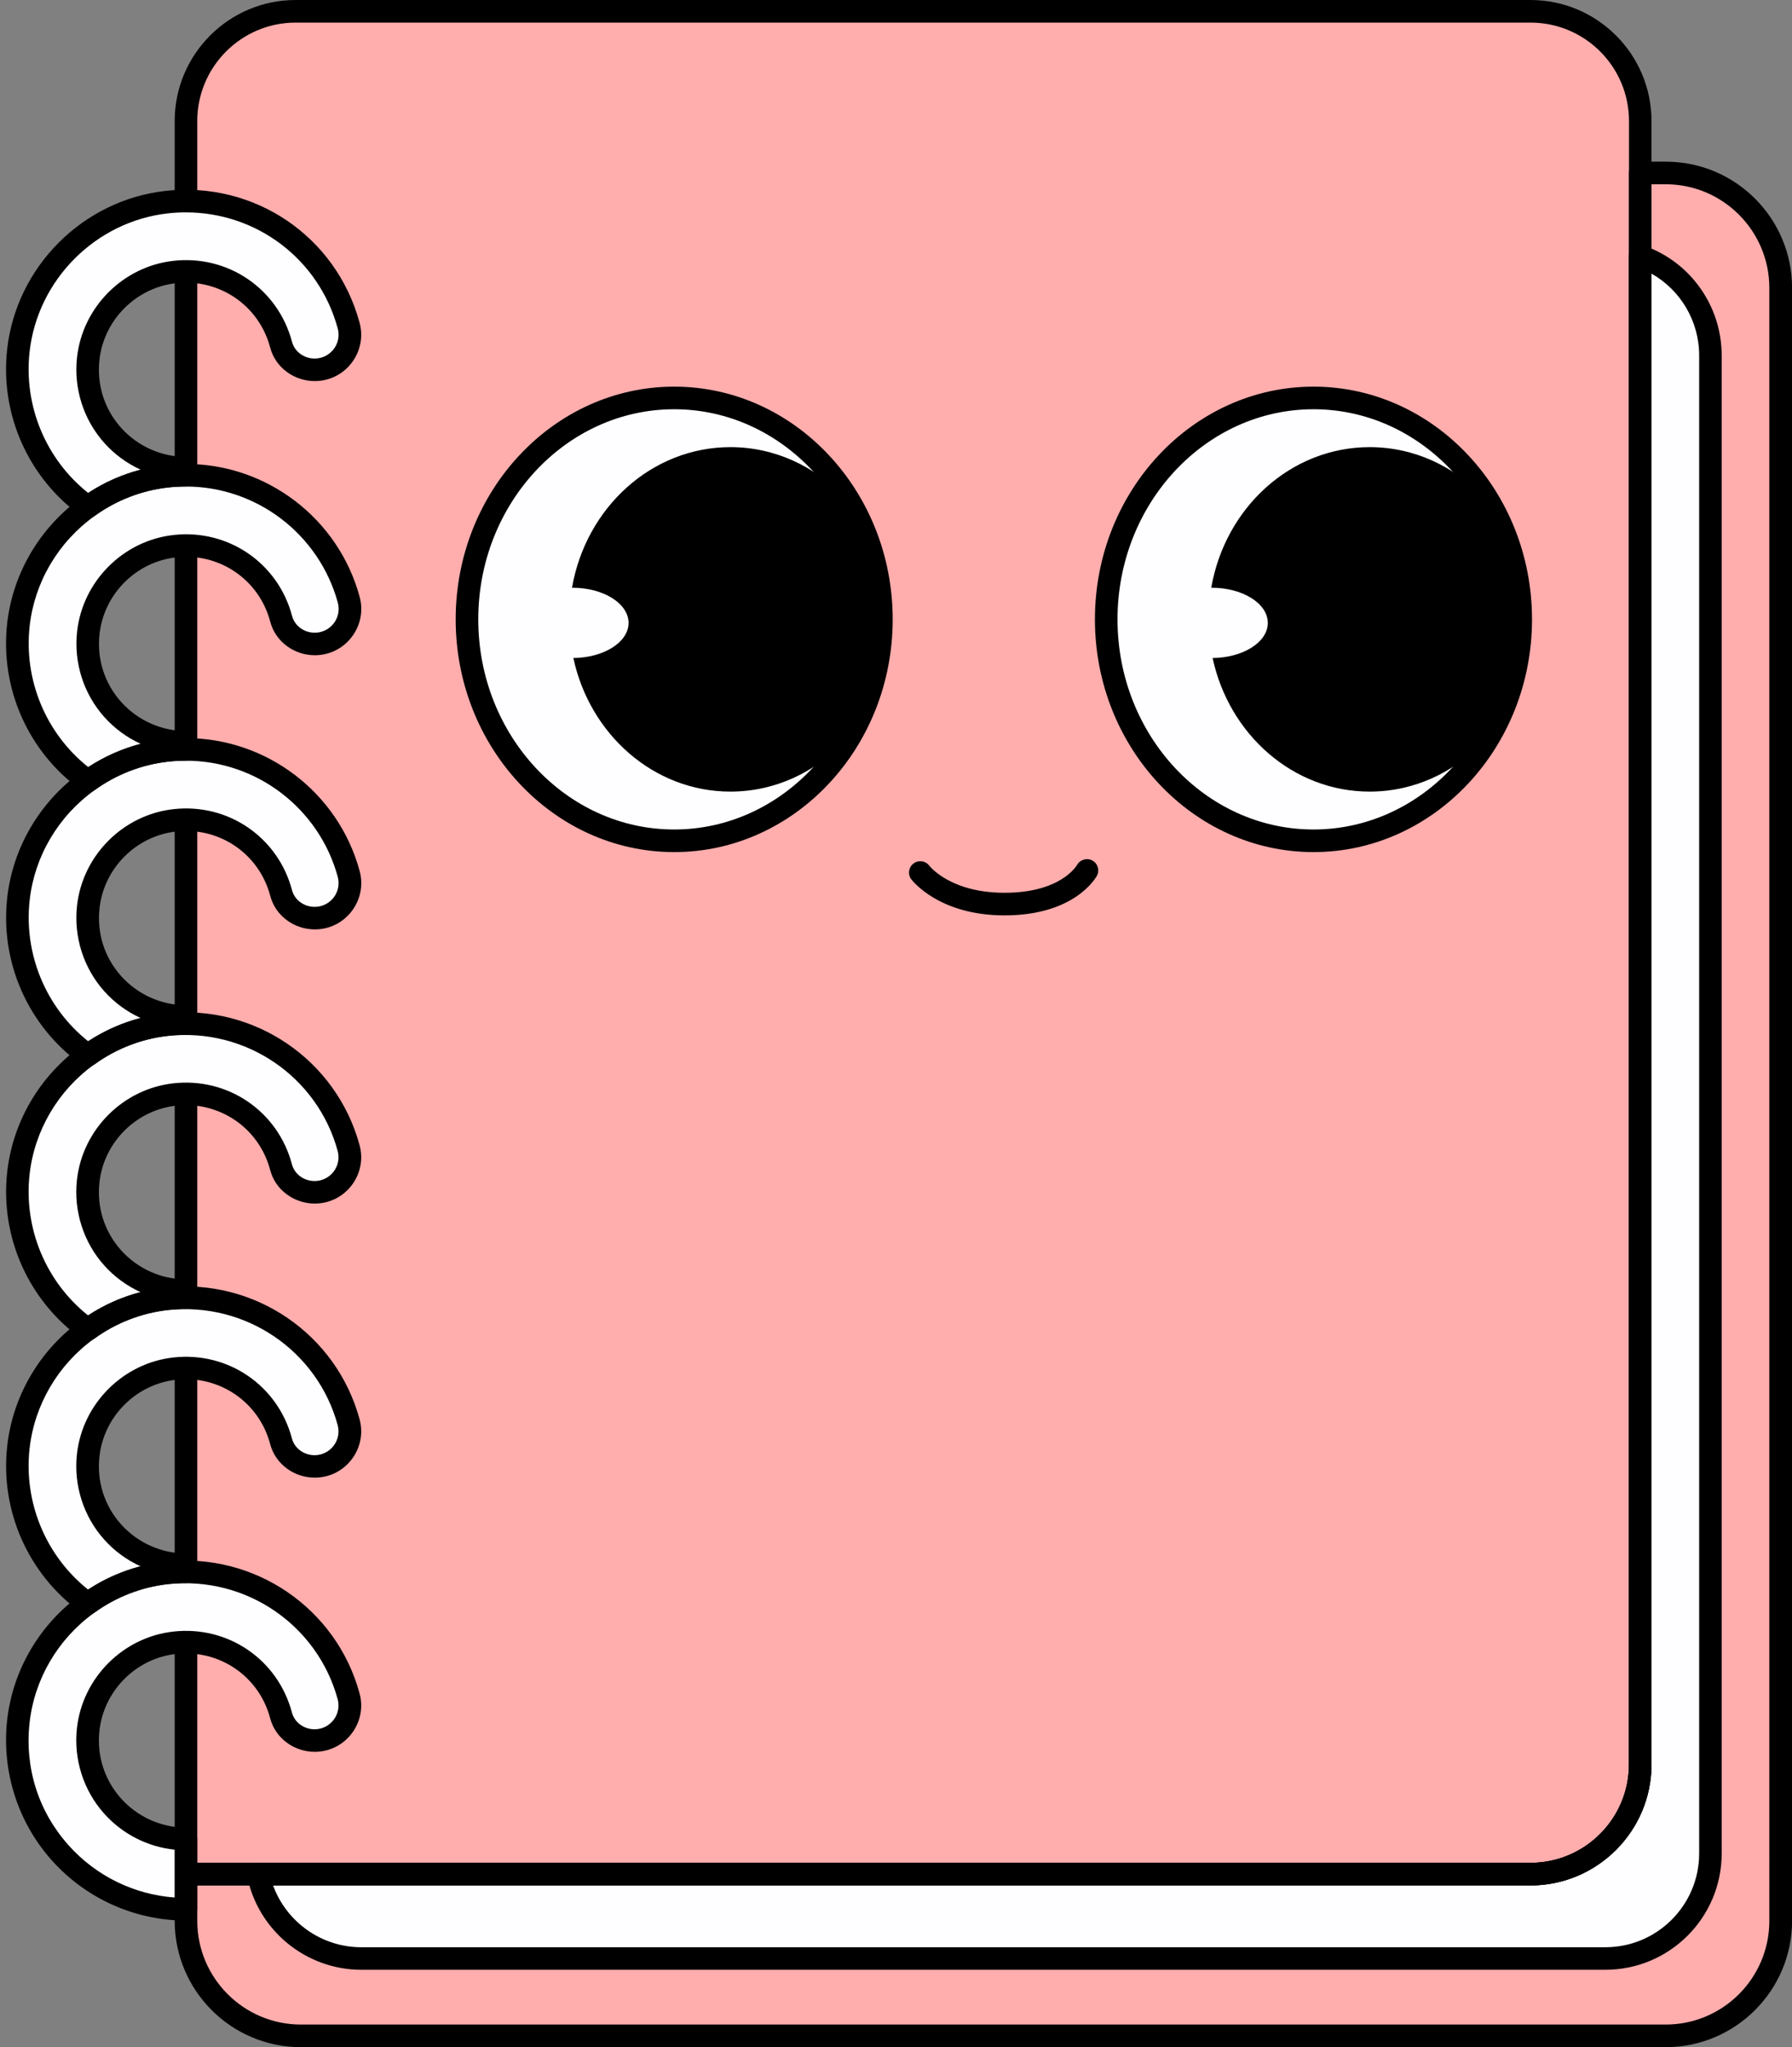 <?xml version="1.0" encoding="UTF-8" standalone="no"?><svg xmlns="http://www.w3.org/2000/svg" xmlns:xlink="http://www.w3.org/1999/xlink" fill="#000000" height="271.7" preserveAspectRatio="xMidYMid meet" version="1" viewBox="-0.8 0.0 238.0 271.7" width="238" zoomAndPan="magnify"><rect x="-0.8" y="0.0" width="238.0" height="271.7" fill="#808080" stroke="none"/><g><g><g id="change1_2"><path d="M219.35,270.22H40.24c-9.03,0-16.35-7.32-16.35-16.35V39.31c0-9.03,7.32-16.35,16.35-16.35h179.11 c9.03,0,16.35,7.32,16.35,16.35v214.57C235.7,262.9,228.38,270.22,219.35,270.22z" fill="#ffadad"/></g><g id="change2_9"><path d="M211.42,259.95H48.17c-8.25,0-14.95-6.69-14.95-14.95V48.17c0-8.25,6.69-14.95,14.95-14.95h163.25 c8.25,0,14.95,6.69,14.95,14.95v196.84C226.37,253.26,219.68,259.95,211.42,259.95z" fill="#fefdff"/></g><g id="change1_1"><path d="M201.43,248.76H23.9V17.11c0-8.62,6.99-15.61,15.61-15.61h161.92c8.62,0,15.61,6.99,15.61,15.61v216.04 C217.04,241.77,210.05,248.76,201.43,248.76z" fill="#ffadad"/></g><g id="change2_7"><ellipse cx="88.74" cy="82.21" fill="#fefdff" rx="27.52" ry="29.39"/></g><g id="change2_1"><ellipse cx="173.65" cy="82.21" fill="#fefdff" rx="27.52" ry="29.39"/></g></g><g><g id="change3_13"><path d="M88.74,113.1c-16,0-29.02-13.86-29.02-30.89s13.02-30.89,29.02-30.89s29.02,13.86,29.02,30.89S104.75,113.1,88.74,113.1z M88.74,54.32c-14.35,0-26.02,12.51-26.02,27.89c0,15.38,11.67,27.89,26.02,27.89s26.02-12.51,26.02-27.89 C114.77,66.83,103.09,54.32,88.74,54.32z"/></g><g id="change3_11"><path d="M96.21,59.35c-10.48,0-19.2,8.04-21.04,18.66c0.02,0,0.03,0,0.05,0c4.12,0,7.46,2.09,7.46,4.67 c0,2.55-3.27,4.62-7.33,4.66c2.18,10.15,10.69,17.73,20.86,17.73c11.82,0,21.41-10.23,21.41-22.86 C117.62,69.58,108.03,59.35,96.21,59.35z"/></g><g id="change3_4"><path d="M173.65,113.1c-16,0-29.03-13.86-29.03-30.89s13.02-30.89,29.03-30.89c16,0,29.02,13.86,29.02,30.89 S189.65,113.1,173.65,113.1z M173.65,54.32c-14.35,0-26.03,12.51-26.03,27.89c0,15.38,11.67,27.89,26.03,27.89 c14.35,0,26.02-12.51,26.02-27.89C199.67,66.83,188,54.32,173.65,54.32z"/></g><g id="change3_3"><path d="M181.11,59.35c-10.48,0-19.2,8.04-21.04,18.66c0.02,0,0.03,0,0.05,0c4.12,0,7.46,2.09,7.46,4.67 c0,2.55-3.27,4.62-7.33,4.66c2.18,10.15,10.69,17.73,20.86,17.73c11.82,0,21.41-10.23,21.41-22.86 C202.52,69.58,192.94,59.35,181.11,59.35z"/></g><g id="change3_8"><path d="M132.62,121.5c-8.7,0-12.24-4.6-12.39-4.79c-0.5-0.66-0.36-1.6,0.3-2.1c0.66-0.49,1.6-0.36,2.09,0.29 c0.13,0.17,2.91,3.6,9.99,3.6c7.45,0,9.55-3.55,9.64-3.7c0.4-0.71,1.31-0.98,2.03-0.58c0.72,0.39,0.99,1.28,0.61,2.01 C144.78,116.43,142,121.5,132.62,121.5z"/></g><g id="change3_1"><path d="M212.42,261.45H47.18c-7.34,0-13.71-5.22-15.15-12.4c-0.09-0.44,0.03-0.9,0.31-1.25c0.29-0.35,0.71-0.55,1.16-0.55 h168.97c7.2,0,13.07-5.86,13.07-13.06V34.01c0-0.49,0.24-0.94,0.63-1.22c0.4-0.28,0.91-0.35,1.36-0.19 c6.18,2.16,10.33,8.02,10.33,14.58V246C227.87,254.52,220.94,261.45,212.42,261.45z M35.47,250.26c1.76,4.84,6.42,8.2,11.71,8.2 h165.24c6.86,0,12.45-5.58,12.45-12.45V47.17c0-4.54-2.47-8.67-6.33-10.85v197.87c0,8.86-7.21,16.06-16.07,16.06H35.47z"/></g><g id="change3_12"><path d="M220.44,271.72H39.15c-9.24,0-16.75-7.52-16.75-16.76v-6.2c0-0.83,0.67-1.5,1.5-1.5h178.58c7.2,0,13.07-5.86,13.07-13.06 V22.96c0-0.83,0.67-1.5,1.5-1.5h3.41c9.24,0,16.75,7.52,16.75,16.76v216.75C237.2,264.2,229.68,271.72,220.44,271.72z M25.4,250.26v4.7c0,7.58,6.17,13.76,13.75,13.76h181.29c7.58,0,13.75-6.17,13.75-13.76V38.22c0-7.58-6.17-13.76-13.75-13.76 h-1.91v209.73c0,8.86-7.21,16.06-16.07,16.06H25.4z"/></g><g id="change3_5"><path d="M202.47,250.26H23.9c-0.83,0-1.5-0.67-1.5-1.5V16.06C22.4,7.21,29.6,0,38.46,0h164.01c8.86,0,16.07,7.21,16.07,16.06 v218.13C218.54,243.05,211.33,250.26,202.47,250.26z M25.4,247.26h177.08c7.2,0,13.07-5.86,13.07-13.06V16.06 c0-7.2-5.86-13.06-13.07-13.06H38.46C31.26,3,25.4,8.86,25.4,16.06V247.26z"/></g><g><g><g id="change2_2"><path d="M23.9,71.48c-13.19,0-23.75-11.46-22.25-24.95c1.15-10.27,9.42-18.54,19.69-19.69 c11.41-1.27,21.37,6.09,24.17,16.37c0.81,2.96-1.44,5.88-4.51,5.88h0c-2.07,0-3.94-1.35-4.47-3.34 c-1.6-6.04-7.44-10.38-14.12-9.64c-5.98,0.67-10.82,5.51-11.49,11.49c-0.88,7.87,5.28,14.56,12.98,14.56V71.48z" fill="#fefdff"/></g></g><g><g id="change2_8"><path d="M23.9,107.87c-13.19,0-23.75-11.46-22.25-24.95c1.15-10.27,9.42-18.54,19.69-19.69 c11.41-1.27,21.37,6.09,24.17,16.37c0.81,2.96-1.44,5.88-4.51,5.88h0c-2.07,0-3.94-1.35-4.47-3.34 c-1.6-6.04-7.44-10.38-14.12-9.64C16.43,73.16,11.58,78,10.92,83.98c-0.88,7.87,5.28,14.56,12.98,14.56V107.87z" fill="#fefdff"/></g></g><g><g id="change2_3"><path d="M23.9,144.26c-13.19,0-23.75-11.46-22.25-24.95c1.15-10.27,9.42-18.54,19.69-19.69 c11.41-1.27,21.37,6.09,24.17,16.37c0.81,2.96-1.44,5.88-4.51,5.88h0c-2.07,0-3.94-1.35-4.47-3.34 c-1.6-6.04-7.44-10.38-14.12-9.64c-5.98,0.67-10.82,5.51-11.49,11.49c-0.88,7.87,5.28,14.56,12.98,14.56V144.26z" fill="#fefdff"/></g></g><g><g id="change2_4"><path d="M23.9,180.64c-13.19,0-23.75-11.46-22.25-24.95c1.15-10.27,9.42-18.54,19.69-19.69 c11.41-1.27,21.37,6.09,24.17,16.37c0.81,2.96-1.44,5.88-4.51,5.88h0c-2.07,0-3.94-1.35-4.47-3.34 c-1.6-6.04-7.44-10.38-14.12-9.64c-5.98,0.67-10.82,5.51-11.49,11.49c-0.88,7.87,5.28,14.56,12.98,14.56V180.64z" fill="#fefdff"/></g></g><g><g id="change2_5"><path d="M23.9,217.03c-13.19,0-23.75-11.46-22.25-24.95c1.15-10.27,9.42-18.54,19.69-19.69 c11.41-1.27,21.37,6.09,24.17,16.37c0.81,2.96-1.44,5.88-4.51,5.88h0c-2.07,0-3.94-1.35-4.47-3.34 c-1.6-6.04-7.44-10.38-14.12-9.64c-5.98,0.67-10.82,5.51-11.49,11.49c-0.88,7.87,5.28,14.56,12.98,14.56V217.03z" fill="#fefdff"/></g></g><g><g id="change2_6"><path d="M23.9,253.42c-13.19,0-23.75-11.46-22.25-24.95c1.15-10.27,9.42-18.54,19.69-19.69 c11.41-1.27,21.37,6.09,24.17,16.37c0.81,2.96-1.44,5.88-4.51,5.88h0c-2.07,0-3.94-1.35-4.47-3.34 c-1.6-6.04-7.44-10.38-14.12-9.64c-5.98,0.67-10.82,5.51-11.49,11.49c-0.88,7.87,5.28,14.56,12.98,14.56V253.42z" fill="#fefdff"/></g></g></g><g><g><g id="change3_6"><path d="M10.87,68.78c-0.31,0-0.61-0.09-0.87-0.28C2.96,63.46-0.81,54.98,0.15,46.36c1.22-10.96,10.06-19.8,21.02-21.02 c11.83-1.32,22.67,6.03,25.78,17.47c0.51,1.86,0.13,3.8-1.04,5.34c-1.18,1.55-2.97,2.43-4.91,2.43c-1.33,0-2.65-0.43-3.71-1.22 c-1.11-0.82-1.87-1.94-2.21-3.24c-1.48-5.58-6.74-9.17-12.51-8.53c-5.3,0.59-9.57,4.86-10.16,10.16 c-0.37,3.34,0.65,6.54,2.87,9.03c2.2,2.45,5.34,3.86,8.62,3.86c0.83,0,1.5,0.67,1.5,1.5v0.93c0,0.4-0.16,0.78-0.44,1.06 c-0.28,0.28-0.66,0.44-1.06,0.44c-0.79,0-1.6,0.04-2.39,0.13c-3.5,0.39-6.88,1.7-9.75,3.78 C11.49,68.68,11.18,68.78,10.87,68.78z M23.89,28.19c-0.79,0-1.59,0.04-2.39,0.13c-9.58,1.07-17.3,8.8-18.37,18.37 c-0.8,7.19,2.16,14.27,7.78,18.74c2.14-1.4,4.5-2.45,6.97-3.09c-1.82-0.83-3.47-2.03-4.83-3.55 c-2.76-3.08-4.08-7.23-3.62-11.36c0.74-6.68,6.13-12.07,12.81-12.81c7.25-0.81,13.87,3.71,15.74,10.74 c0.17,0.64,0.54,1.19,1.09,1.6c0.55,0.41,1.23,0.63,1.92,0.63c1,0,1.92-0.46,2.53-1.25c0.6-0.79,0.79-1.78,0.54-2.73 C41.55,34.37,33.28,28.19,23.89,28.19z"/></g></g><g><g id="change3_9"><path d="M10.87,105.17c-0.31,0-0.61-0.09-0.87-0.28C2.96,99.85-0.81,91.37,0.15,82.75C0.9,76.1,4.49,70.01,10,66.06 c3.29-2.38,7.16-3.88,11.18-4.33c0.91-0.1,1.83-0.15,2.72-0.15c10.75,0,20.24,7.25,23.06,17.62c0.51,1.85,0.13,3.8-1.04,5.34 c-1.18,1.55-2.97,2.43-4.91,2.43c-1.33,0-2.65-0.43-3.71-1.22c-1.11-0.82-1.87-1.94-2.21-3.24c-1.48-5.58-6.74-9.17-12.51-8.53 c-5.3,0.59-9.57,4.86-10.16,10.16c-0.37,3.34,0.65,6.54,2.87,9.03c2.2,2.45,5.34,3.86,8.62,3.86c0.83,0,1.5,0.67,1.5,1.5v0.93 c0,0.83-0.67,1.5-1.5,1.5c-0.79,0-1.6,0.04-2.39,0.13c-3.5,0.39-6.88,1.7-9.75,3.78C11.49,105.07,11.18,105.17,10.87,105.17z M23.9,64.58c-0.79,0-1.6,0.04-2.39,0.13c-3.5,0.39-6.88,1.7-9.75,3.78c-4.83,3.46-7.97,8.78-8.62,14.59 c-0.8,7.19,2.16,14.27,7.78,18.74c2.14-1.4,4.5-2.45,6.97-3.09c-1.82-0.83-3.47-2.03-4.83-3.55 c-2.76-3.08-4.08-7.23-3.62-11.36c0.74-6.68,6.13-12.07,12.81-12.81c7.25-0.81,13.87,3.71,15.74,10.74 c0.17,0.64,0.54,1.19,1.09,1.6c0.55,0.41,1.23,0.63,1.92,0.63c1,0,1.92-0.46,2.53-1.25c0.6-0.79,0.79-1.78,0.54-2.73 C41.59,70.92,33.3,64.58,23.9,64.58z"/></g></g><g><g id="change3_7"><path d="M10.87,141.56c-0.31,0-0.63-0.1-0.88-0.28c-7.03-5.05-10.8-13.53-9.83-22.14c0.75-6.65,4.33-12.74,9.84-16.69 c3.29-2.38,7.16-3.88,11.18-4.33c0.91-0.1,1.83-0.15,2.72-0.15c10.75,0,20.24,7.25,23.06,17.62c0.51,1.85,0.13,3.8-1.04,5.34 c-1.18,1.55-2.97,2.43-4.91,2.43c-1.33,0-2.65-0.43-3.71-1.22c-1.11-0.82-1.87-1.94-2.21-3.24c-1.48-5.58-6.73-9.17-12.51-8.53 c-5.3,0.59-9.57,4.86-10.16,10.16c-0.37,3.34,0.65,6.54,2.87,9.03c2.2,2.45,5.34,3.86,8.62,3.86c0.83,0,1.5,0.67,1.5,1.5v0.93 c0,0.83-0.67,1.5-1.5,1.5c-0.79,0-1.59,0.04-2.39,0.13c-3.5,0.39-6.88,1.7-9.75,3.78C11.5,141.46,11.19,141.56,10.87,141.56z M23.9,100.97c-0.79,0-1.6,0.04-2.39,0.13c-3.5,0.39-6.88,1.7-9.75,3.78c-4.83,3.46-7.97,8.78-8.62,14.59 c-0.8,7.18,2.16,14.27,7.77,18.74c2.15-1.41,4.5-2.45,6.97-3.09c-1.82-0.83-3.47-2.03-4.83-3.55 c-2.76-3.08-4.08-7.23-3.62-11.36c0.74-6.68,6.13-12.07,12.81-12.81c7.26-0.81,13.87,3.71,15.74,10.74 c0.17,0.64,0.54,1.19,1.09,1.6c0.55,0.41,1.23,0.63,1.92,0.63c1,0,1.92-0.46,2.53-1.25c0.6-0.79,0.79-1.78,0.54-2.73 C41.59,107.31,33.3,100.97,23.9,100.97z"/></g></g><g><g id="change3_14"><path d="M10.87,177.95c-0.31,0-0.63-0.1-0.88-0.28c-7.03-5.05-10.8-13.53-9.83-22.14c0.75-6.66,4.33-12.74,9.83-16.69 c0.03-0.02,0.07-0.05,0.1-0.07c3.27-2.35,7.1-3.82,11.08-4.26c11.89-1.29,22.72,6.23,25.78,17.47c0.51,1.85,0.13,3.8-1.04,5.34 c-1.18,1.55-2.97,2.43-4.91,2.43c-1.33,0-2.65-0.43-3.71-1.22c-1.11-0.82-1.87-1.94-2.21-3.24c-1.48-5.58-6.74-9.17-12.51-8.53 c-5.3,0.59-9.57,4.86-10.16,10.16c-0.37,3.34,0.65,6.54,2.87,9.03c2.2,2.45,5.34,3.86,8.62,3.86c0.83,0,1.5,0.67,1.5,1.5v0.93 c0,0.83-0.67,1.5-1.5,1.5c-0.79,0-1.59,0.04-2.39,0.13c-3.5,0.39-6.88,1.7-9.75,3.78C11.5,177.85,11.19,177.95,10.87,177.95z M11.64,141.34c-4.76,3.45-7.86,8.74-8.51,14.52c-0.8,7.18,2.16,14.27,7.77,18.74c2.15-1.41,4.5-2.45,6.97-3.09 c-1.82-0.83-3.47-2.03-4.83-3.55c-2.76-3.08-4.08-7.23-3.62-11.36c0.74-6.68,6.13-12.07,12.81-12.81 c7.26-0.81,13.87,3.71,15.74,10.74c0.17,0.64,0.54,1.19,1.09,1.6c0.55,0.41,1.23,0.63,1.92,0.63c1,0,1.92-0.46,2.53-1.25 c0.6-0.79,0.79-1.78,0.54-2.73c-2.67-9.84-12.17-16.41-22.56-15.28c-3.5,0.39-6.88,1.7-9.75,3.78 C11.72,141.3,11.68,141.32,11.64,141.34z"/></g></g><g><g id="change3_10"><path d="M10.87,214.33c-0.31,0-0.63-0.1-0.88-0.28c-7.03-5.05-10.8-13.53-9.83-22.14c0.75-6.66,4.33-12.74,9.83-16.69 c0.03-0.02,0.07-0.05,0.1-0.07c3.27-2.35,7.1-3.82,11.08-4.26c11.89-1.29,22.72,6.23,25.78,17.47c0.51,1.85,0.13,3.8-1.04,5.34 c-1.18,1.55-2.97,2.43-4.91,2.43c-1.33,0-2.65-0.43-3.71-1.22c-1.1-0.82-1.87-1.94-2.21-3.24c-1.48-5.58-6.74-9.17-12.51-8.53 c-5.3,0.59-9.57,4.86-10.16,10.16c-0.37,3.34,0.65,6.54,2.87,9.03c2.2,2.45,5.34,3.86,8.62,3.86c0.83,0,1.5,0.67,1.5,1.5v0.93 c0,0.83-0.67,1.5-1.5,1.5c-0.79,0-1.59,0.04-2.39,0.13c-3.5,0.39-6.88,1.7-9.75,3.78C11.49,214.23,11.19,214.33,10.87,214.33z M11.64,177.73c-4.76,3.45-7.86,8.74-8.51,14.52c-0.8,7.18,2.16,14.27,7.77,18.74c2.15-1.41,4.5-2.45,6.97-3.09 c-1.82-0.83-3.47-2.03-4.83-3.55c-2.76-3.08-4.08-7.23-3.62-11.36c0.74-6.68,6.13-12.07,12.81-12.81 c7.26-0.81,13.87,3.71,15.74,10.74c0.17,0.64,0.54,1.19,1.09,1.6c0.55,0.41,1.23,0.63,1.92,0.63c1,0,1.92-0.46,2.53-1.25 c0.6-0.79,0.79-1.78,0.54-2.73c-2.67-9.84-12.17-16.4-22.56-15.28c-3.5,0.39-6.88,1.7-9.75,3.78 C11.72,177.69,11.68,177.71,11.64,177.73z"/></g></g><g><g id="change3_2"><path d="M23.9,254.92c-6.78,0-13.27-2.91-17.81-7.98c-4.53-5.06-6.69-11.85-5.94-18.64c0.75-6.66,4.33-12.74,9.84-16.69 c0.03-0.02,0.07-0.05,0.1-0.07c3.27-2.35,7.1-3.82,11.08-4.26c11.89-1.29,22.72,6.23,25.78,17.47c0.51,1.85,0.13,3.8-1.04,5.34 c-1.18,1.55-2.97,2.43-4.91,2.43c-1.33,0-2.65-0.43-3.71-1.22c-1.11-0.82-1.87-1.94-2.21-3.24c-1.48-5.58-6.74-9.16-12.51-8.53 c-5.3,0.59-9.57,4.86-10.16,10.16c-0.37,3.34,0.65,6.54,2.87,9.03c2.2,2.45,5.34,3.86,8.62,3.86c0.83,0,1.5,0.67,1.5,1.5v9.33 C25.4,254.25,24.72,254.92,23.9,254.92z M11.64,214.12c-4.76,3.45-7.86,8.74-8.51,14.52c-0.67,6.02,1.17,11.81,5.19,16.3 c3.63,4.06,8.7,6.53,14.07,6.92v-6.35c-3.58-0.37-6.92-2.07-9.35-4.78c-2.76-3.08-4.08-7.23-3.62-11.36 c0.74-6.68,6.13-12.07,12.81-12.81c7.26-0.81,13.87,3.71,15.74,10.74c0.17,0.64,0.54,1.19,1.09,1.6 c0.55,0.41,1.23,0.63,1.92,0.63c1,0,1.92-0.46,2.53-1.25c0.6-0.79,0.79-1.78,0.54-2.73c-2.67-9.83-12.17-16.41-22.56-15.28 c-3.5,0.39-6.88,1.7-9.75,3.78C11.72,214.07,11.68,214.1,11.64,214.12z"/></g></g></g></g></g></svg>